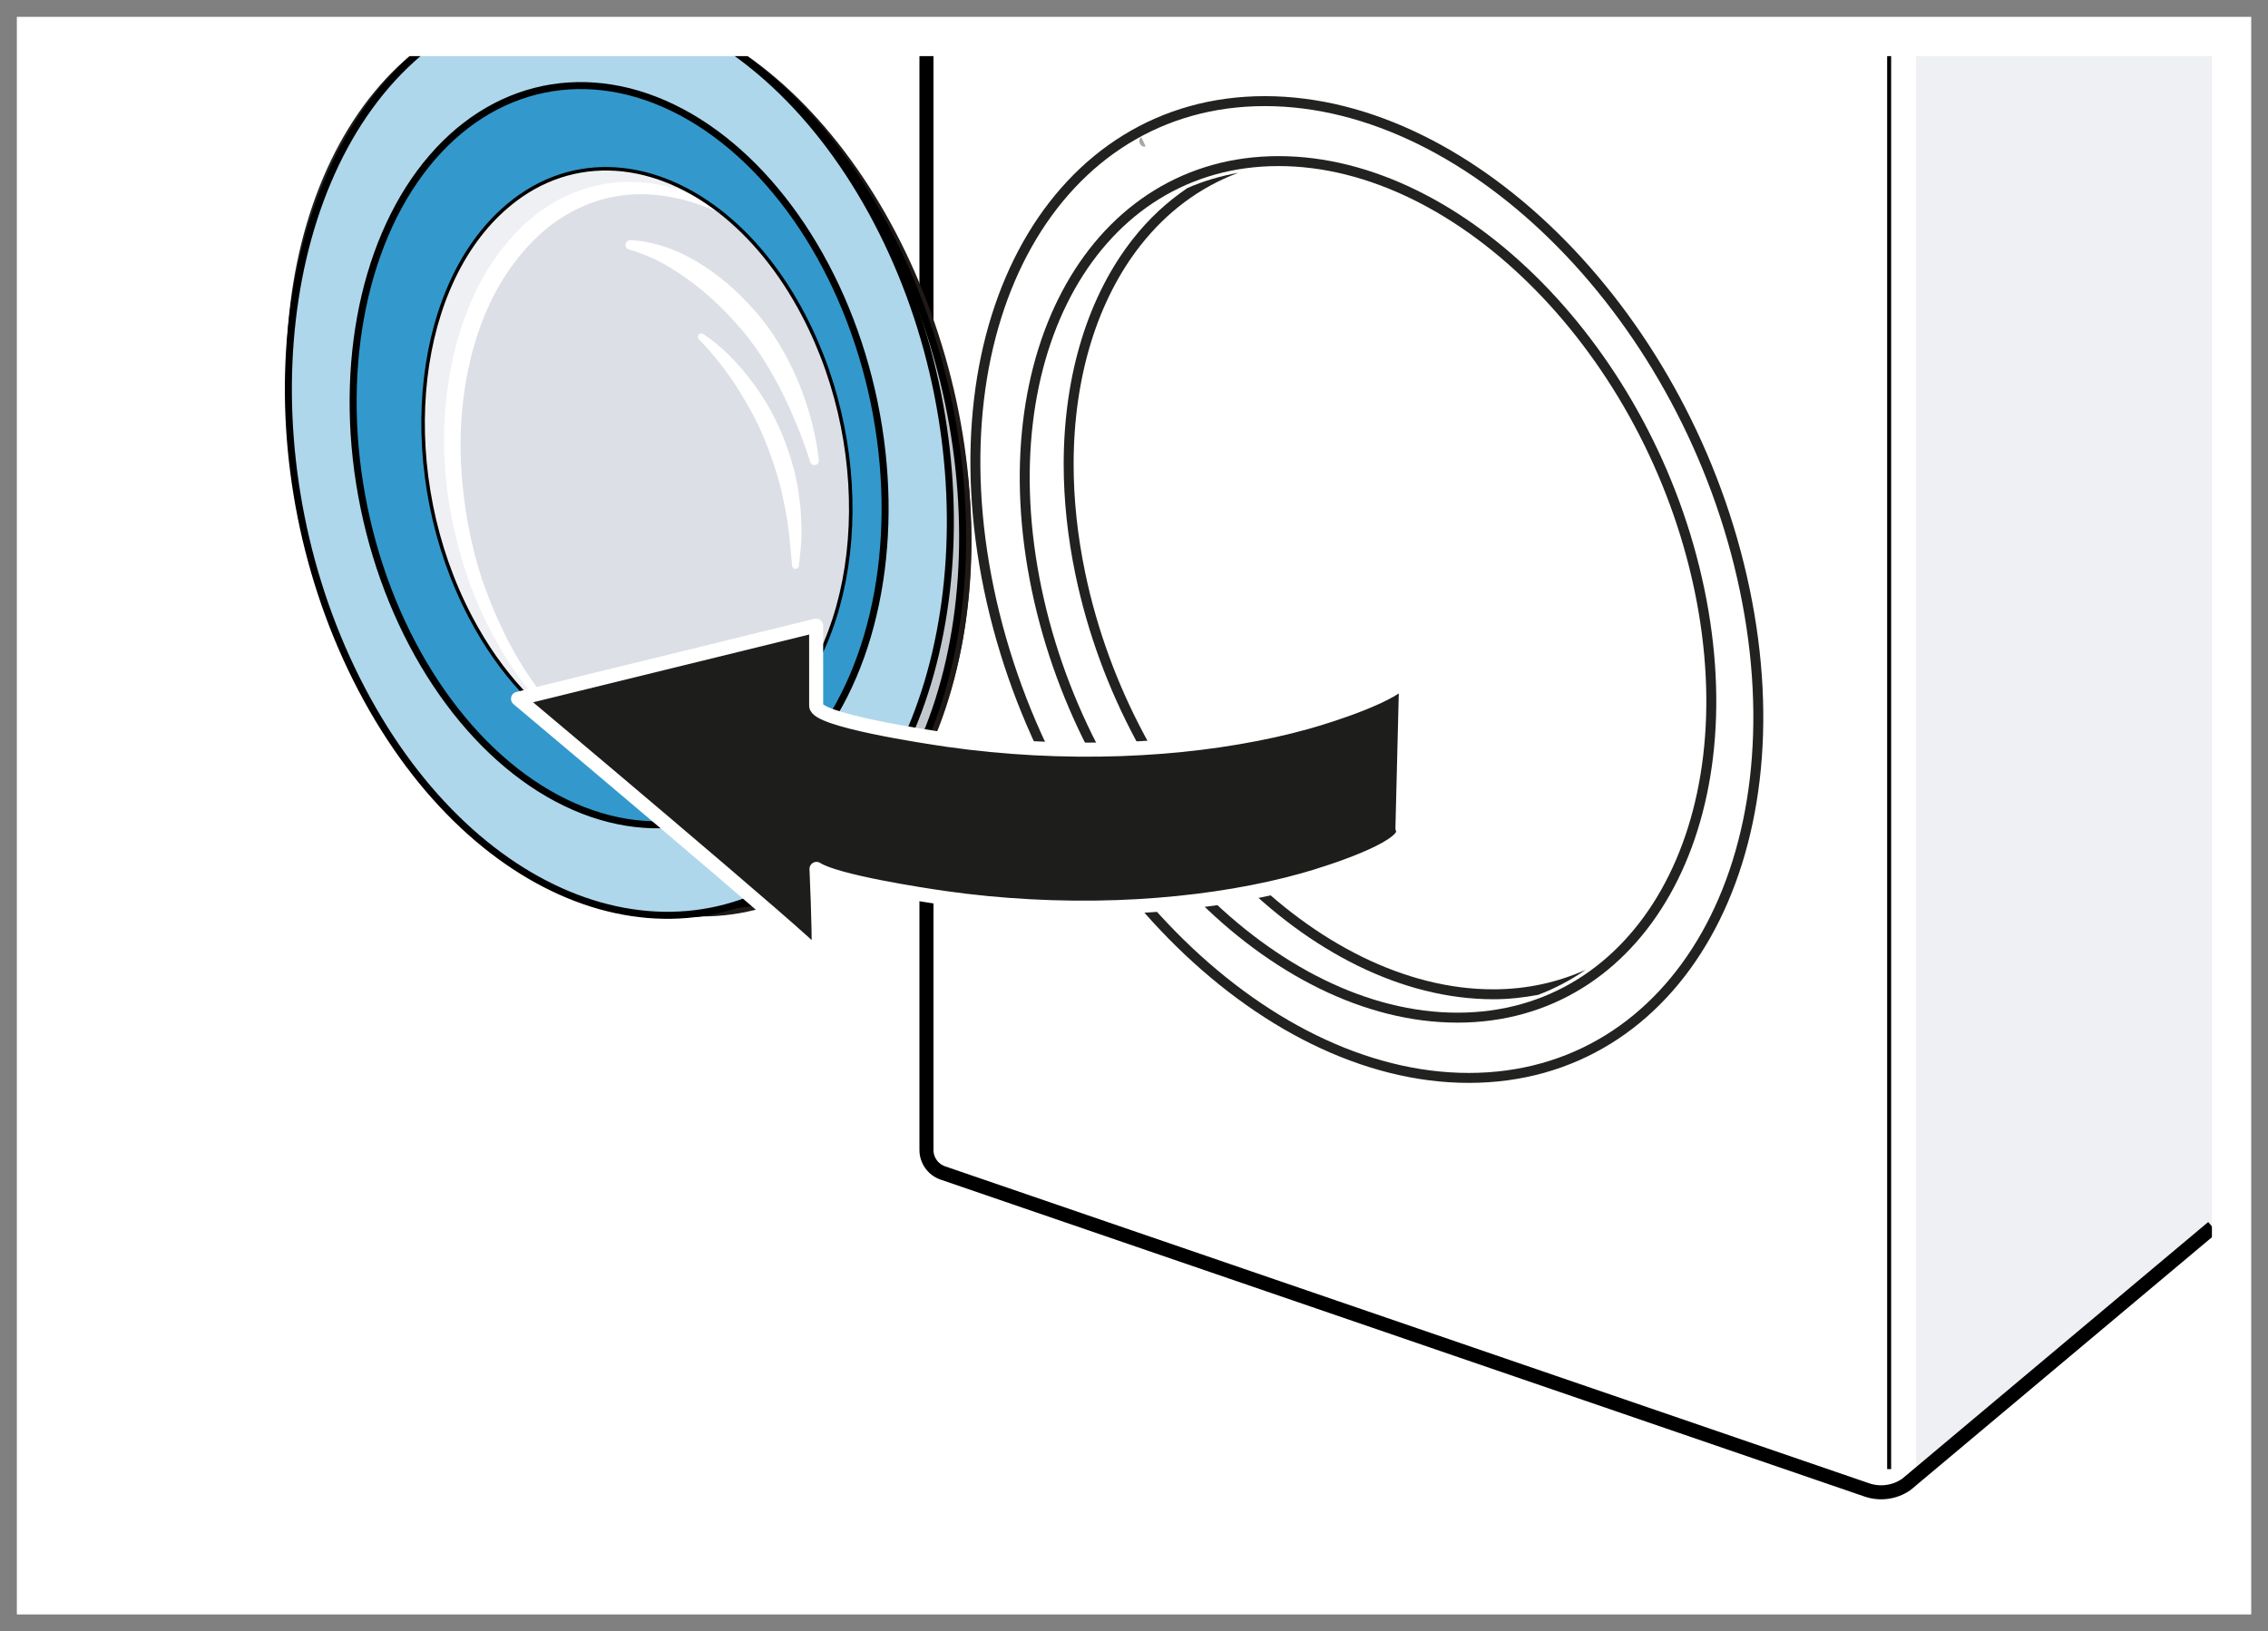 <?xml version="1.0" encoding="utf-8"?>
<!-- Generator: Adobe Illustrator 27.2.0, SVG Export Plug-In . SVG Version: 6.00 Build 0)  -->
<svg version="1.1" id="Ebene_1" xmlns="http://www.w3.org/2000/svg" xmlns:xlink="http://www.w3.org/1999/xlink" x="0px" y="0px"
	 viewBox="0 0 161.57 116.22" enable-background="new 0 0 161.57 116.22" xml:space="preserve">
<rect x="0" y="0" width="161.57" height="116.22" fill="#333333" stroke="none"/>
<g id="Hintergrund">
	<rect x="0.31" y="0.76" fill="#FFFFFF" width="160.379" height="114.622"/>
</g>
<g id="Inhalt">
	<polygon fill="#EFF0F4" points="136.5,2.5 136.5,104.5 159.333,86 159.167,2.5 	"/>
	<path fill="none" stroke="#000000" stroke-miterlimit="10" d="M157.633,87.445l-21.825,18.31c-0.822,0.573-1.868,0.72-2.816,0.394
		l-65.823-22.58C66.47,83.328,66,82.67,66,81.931V2.496"/>
	<path fill="none" d="M51.335,14.077V43.78c1.288-1.365,2.867-3.719,3.819-7.58c1.82-7.366-1.615-16.797-1.615-16.797
		S52.47,16.602,51.335,14.077"/>
	<path fill="none" d="M51.335,43.78V14.077c1.135,2.525,2.204,5.327,2.204,5.327s3.435,9.431,1.615,16.797
		C54.202,40.062,52.624,42.415,51.335,43.78"/>
	
		<line id="line199" fill="none" stroke="#000000" stroke-width="0.283" stroke-miterlimit="10" x1="134.581" y1="0.333" x2="134.581" y2="104.667"/>
	<g>
		<path id="path59" fill="#FFFFFF" stroke="#222221" stroke-width="0.709" stroke-miterlimit="3.864" d="M22.139,37.449
			c4.44,17.639,18.185,29.744,30.699,27.035c12.515-2.709,19.064-19.208,14.623-36.847C63.022,9.995,49.276-2.109,36.76,0.6
			C24.245,3.309,17.698,19.807,22.139,37.449z"/>
		<path fill="none" d="M24.993,36.842C28.888,52.311,40.94,62.926,51.915,60.55s16.717-16.843,12.823-32.312
			C60.844,12.766,48.791,2.153,37.816,4.529C26.843,6.906,21.101,21.37,24.993,36.842"/>
		<path fill="none" d="M24.993,36.842C28.888,52.311,40.94,62.926,51.915,60.55s16.717-16.843,12.823-32.312
			C60.844,12.766,48.791,2.153,37.816,4.529C26.843,6.906,21.101,21.37,24.993,36.842"/>
		<path id="path87" fill="#FFFFFF" stroke="#222221" stroke-width="0.709" stroke-miterlimit="3.864" d="M25,36.837
			c3.895,15.471,15.946,26.086,26.924,23.709c10.974-2.376,16.714-16.843,12.821-32.313C60.852,12.764,48.8,2.15,37.825,4.526
			S21.108,21.368,25,36.837z"/>
		<path fill="none" d="M25.373,36.756c3.819,15.181,15.646,25.598,26.418,23.266C62.56,57.69,68.193,43.493,64.373,28.313
			C60.552,13.134,48.726,2.72,37.958,5.052C27.187,7.382,21.552,21.577,25.373,36.756z"/>
		<path fill="none" d="M31.302,44.62c-2.81-6.077-7.186-17.923,0.009-31.699s16.388-6.776,16.388-6.776s13.959,5.623,17.416,25.737
			C68.569,51.996,31.302,44.62,31.302,44.62z"/>
		<path id="path3782" fill="#FFFFFF" stroke="#1F1A17" stroke-width="0.5" d="M43.477,63.754
			c12.832,5.031,24.15-5.132,25.357-22.268C70.085,24.13,60.593,6.03,47.79,1.375c-2.907-1.38-6.098-1.899-10.469-1.264
			c2.74-0.422,5.234-0.181,7.655,0.535c15.108,4.46,23.435,25.525,22.476,39.14C66.244,56.922,58.306,66.986,43.477,63.754"/>
		<polyline fill="#A7A7A6" points="43.481,64.061 43.473,63.447 43.458,63.445 43.446,63.443 43.433,63.443 43.42,63.443 
			43.407,63.443 43.394,63.446 43.382,63.448 43.37,63.45 43.359,63.455 43.348,63.46 43.327,63.471 43.317,63.476 43.306,63.483 
			43.298,63.491 43.289,63.499 43.279,63.508 43.273,63.518 43.264,63.529 43.256,63.538 43.249,63.55 43.244,63.561 43.238,63.572 
			43.232,63.585 43.227,63.599 43.223,63.611 43.22,63.625 43.217,63.64 43.214,63.656 43.213,63.67 43.212,63.685 43.212,63.7 
			43.212,63.719 43.213,63.733 43.215,63.749 43.218,63.765 43.22,63.781 43.223,63.795 43.229,63.811 43.233,63.827 43.238,63.842 
			43.244,63.856 43.257,63.884 43.264,63.898 43.273,63.911 43.281,63.925 43.29,63.937 43.299,63.95 43.309,63.96 43.318,63.972 
			43.329,63.983 43.339,63.994 43.351,64.004 43.362,64.013 43.374,64.021 43.385,64.028 43.398,64.036 43.411,64.042 43.423,64.05 
			43.436,64.056 43.451,64.06 43.462,64.064 43.481,64.061 		"/>
		<polygon fill="#A7A7A6" points="43.442,64.052 43.511,63.457 43.481,64.061 44.861,64.327 46.203,64.517 47.504,64.628 
			48.765,64.668 49.986,64.631 51.166,64.522 52.307,64.34 53.408,64.087 54.471,63.765 55.49,63.376 56.469,62.917 57.409,62.392 
			58.309,61.803 59.168,61.152 59.986,60.435 60.763,59.658 61.5,58.821 62.197,57.925 62.853,56.971 63.468,55.96 64.043,54.894 
			64.577,53.775 65.071,52.603 65.525,51.38 65.937,50.105 66.311,48.782 66.643,47.41 66.937,45.99 67.19,44.525 67.404,43.015 
			67.577,41.463 67.711,39.869 67.197,39.699 67.065,41.275 66.893,42.809 66.683,44.298 66.433,45.742 66.146,47.141 
			65.814,48.492 65.447,49.797 65.041,51.049 64.595,52.251 64.11,53.401 63.589,54.499 63.024,55.542 62.421,56.531 61.782,57.464 
			61.102,58.339 60.383,59.154 59.625,59.914 58.826,60.611 57.989,61.249 57.113,61.823 56.197,62.333 55.241,62.78 54.244,63.161 
			53.209,63.476 52.133,63.722 51.018,63.898 49.863,64.005 48.666,64.041 47.429,64.004 46.151,63.893 44.832,63.708 
			43.473,63.445 		"/>
		<polygon fill="#A7A7A6" points="67.195,39.7 67.709,39.87 67.772,38.557 67.781,37.205 67.737,35.821 67.639,34.405 
			67.487,32.963 67.282,31.5 67.026,30.022 66.719,28.529 66.359,27.027 65.951,25.523 65.491,24.019 64.981,22.519 64.422,21.028 
			63.813,19.551 63.157,18.092 62.452,16.657 61.701,15.246 60.901,13.867 60.055,12.524 59.161,11.221 58.223,9.961 57.238,8.752 
			56.208,7.594 55.133,6.496 54.014,5.462 52.852,4.494 51.647,3.596 50.398,2.775 49.107,2.033 47.775,1.379 46.402,0.813 
			44.99,0.341 44.965,0.948 46.344,1.409 47.683,1.962 48.983,2.601 50.242,3.323 51.459,4.122 52.635,4.997 53.77,5.943 
			54.862,6.956 55.911,8.028 56.919,9.159 57.882,10.342 58.8,11.576 59.675,12.853 60.505,14.169 61.289,15.522 62.029,16.905 
			62.72,18.317 63.364,19.75 63.962,21.202 64.512,22.666 65.013,24.142 65.465,25.621 65.869,27.1 66.221,28.575 66.523,30.042 
			66.775,31.497 66.977,32.933 67.126,34.348 67.222,35.738 67.266,37.096 67.256,38.418 		"/>
		<polygon fill="#A7A7A6" points="44.965,0.948 44.989,0.341 44.758,0.274 44.529,0.209 44.298,0.149 44.065,0.091 43.833,0.037 
			43.6,-0.016 43.367,-0.065 43.135,-0.111 42.901,-0.152 42.664,-0.192 42.43,-0.228 42.192,-0.262 41.954,-0.292 41.715,-0.319 
			41.475,-0.343 41.234,-0.362 40.992,-0.378 40.752,-0.392 40.508,-0.402 40.263,-0.409 40.017,-0.413 39.771,-0.412 
			39.524,-0.407 39.275,-0.4 39.026,-0.388 38.773,-0.373 38.522,-0.354 38.268,-0.331 38.013,-0.306 37.758,-0.274 37.5,-0.24 
			37.24,-0.2 37.4,0.424 37.655,0.384 37.905,0.352 38.158,0.322 38.407,0.296 38.654,0.274 38.901,0.255 39.147,0.24 39.389,0.227 
			39.634,0.221 39.873,0.215 40.115,0.216 40.353,0.219 40.592,0.225 40.831,0.235 41.067,0.248 41.303,0.265 41.536,0.284 
			41.77,0.306 42.002,0.332 42.234,0.36 42.465,0.393 42.695,0.428 42.924,0.467 43.154,0.509 43.381,0.553 43.609,0.601 
			43.835,0.652 44.062,0.705 44.286,0.761 44.512,0.82 44.738,0.884 		"/>
		<polygon fill="#A7A7A6" points="37.4,0.423 37.242,-0.201 37.23,-0.198 37.217,-0.196 37.205,-0.191 37.193,-0.187 37.172,-0.176 
			37.162,-0.169 37.151,-0.162 37.141,-0.155 37.133,-0.147 37.123,-0.139 37.115,-0.129 37.107,-0.119 37.099,-0.107 
			37.093,-0.097 37.087,-0.086 37.08,-0.074 37.077,-0.061 37.07,-0.049 37.068,-0.035 37.064,-0.023 37.06,-0.008 37.059,0.007 
			37.057,0.02 37.056,0.037 37.056,0.051 37.055,0.065 37.057,0.081 37.058,0.098 37.061,0.113 37.063,0.129 37.067,0.145 
			37.071,0.162 37.075,0.177 37.089,0.193 37.094,0.208 37.107,0.237 37.116,0.252 37.124,0.265 37.133,0.278 37.142,0.291 
			37.151,0.304 37.162,0.316 37.171,0.327 37.18,0.338 37.192,0.349 37.203,0.358 37.213,0.366 37.226,0.375 37.238,0.383 
			37.249,0.39 37.262,0.396 37.274,0.403 37.287,0.409 37.299,0.414 37.312,0.418 37.326,0.419 37.338,0.422 37.351,0.423 
			37.364,0.424 37.378,0.426 37.39,0.423 37.4,0.423 		"/>
		<polygon fill="#A7A7A6" points="37.401,0.423 37.24,-0.2 37.401,0.423 37.804,0.366 38.201,0.318 38.591,0.276 38.973,0.238 
			39.35,0.209 39.721,0.186 40.087,0.168 40.447,0.16 40.799,0.157 41.147,0.158 41.49,0.166 41.828,0.18 42.16,0.2 42.486,0.227 
			42.809,0.259 43.127,0.298 43.44,0.342 43.75,0.391 44.057,0.447 44.358,0.508 44.657,0.575 44.95,0.646 45.242,0.725 
			45.528,0.806 45.813,0.897 46.096,0.991 46.376,1.09 46.652,1.194 46.927,1.305 47.2,1.418 47.47,1.539 47.738,1.664 47.84,1.084 
			47.562,0.956 47.283,0.833 47.001,0.714 46.718,0.6 46.431,0.493 46.142,0.39 45.852,0.293 45.557,0.203 45.259,0.116 
			44.961,0.036 44.655,-0.037 44.349,-0.107 44.038,-0.17 43.726,-0.227 43.407,-0.278 43.082,-0.325 42.756,-0.364 42.424,-0.397 
			42.089,-0.423 41.75,-0.446 41.404,-0.461 41.054,-0.467 40.699,-0.472 40.337,-0.467 39.972,-0.457 39.601,-0.439 39.222,-0.416 
			38.839,-0.387 38.45,-0.351 38.052,-0.308 37.65,-0.257 37.241,-0.202 		"/>
		<polygon fill="#A7A7A6" points="47.761,1.672 47.817,1.076 47.804,1.072 47.789,1.068 47.777,1.066 47.765,1.064 47.753,1.063 
			47.739,1.064 47.727,1.065 47.714,1.066 47.703,1.064 47.691,1.067 47.68,1.069 47.668,1.074 47.647,1.085 47.627,1.098 
			47.617,1.105 47.608,1.112 47.599,1.122 47.592,1.13 47.582,1.14 47.575,1.15 47.568,1.161 47.561,1.172 47.554,1.183 
			47.55,1.198 47.544,1.21 47.54,1.225 47.536,1.238 47.534,1.252 47.532,1.268 47.529,1.283 47.528,1.299 47.527,1.313 
			47.527,1.33 47.528,1.347 47.53,1.361 47.531,1.377 47.533,1.392 47.538,1.407 47.541,1.422 47.546,1.436 47.551,1.451 
			47.557,1.466 47.576,1.508 47.583,1.521 47.592,1.535 47.599,1.548 47.61,1.559 47.618,1.573 47.628,1.583 47.638,1.594 
			47.65,1.607 47.66,1.616 47.672,1.625 47.684,1.635 47.696,1.643 47.708,1.652 47.721,1.657 47.733,1.665 47.747,1.672 
			47.762,1.672 		"/>
		<path fill="#DEDEDD" d="M42.13,57.991c10.544,4.027,19.903-4.195,20.901-18.357c0.997-14.162-6.744-28.912-17.289-32.94
			C35.199,2.67,25.577,10.902,24.578,25.065C23.582,39.225,31.586,53.965,42.13,57.991"/>
		<path fill="#DEDEDD" d="M42.093,63.759c12.894,4.924,24.341-5.13,25.56-22.448c1.22-17.32-8.248-35.359-21.142-40.284
			C33.617-3.896,22.17,6.157,20.95,23.476C19.731,40.798,29.2,58.836,42.093,63.759z"/>
		<path id="path3796" fill="none" stroke="#1F1A17" stroke-width="0.678" d="M42.091,63.759
			C54.984,68.684,66.43,58.63,67.65,41.311c1.219-17.321-8.249-35.36-21.142-40.283C33.614-3.896,26.282,8.299,25.063,25.619
			C23.844,42.94,29.197,58.836,42.091,63.759z"/>
		<path id="path3798" fill="none" stroke="#A9A8A9" stroke-width="0.548" d="M42.128,57.991
			c10.543,4.027,19.903-4.196,20.899-18.356c0.997-14.161-6.745-28.911-17.288-32.939c-10.543-4.026-20.164,4.208-21.162,18.37
			C23.58,39.226,31.585,53.965,42.128,57.991z"/>
		<path fill="#FFFFFF" d="M41.773,54.672c9.167,3.502,17.304-3.647,18.172-15.957C60.81,26.404,54.08,13.58,44.914,10.08
			c-9.164-3.5-17.53,3.657-18.398,15.97c-0.866,12.31,6.091,25.123,15.259,28.621"/>
		<path fill="#FFFFFF" d="M41.612,61.972c12.149,4.64,22.934-4.831,24.084-21.151c1.148-16.319-7.773-33.315-19.921-37.956
			C33.626-1.773,22.841,7.7,21.69,24.018C20.542,40.337,29.462,57.333,41.612,61.972z"/>
		<path id="path3802" fill="none" stroke="#1F1A17" stroke-width="0.271" d="M41.609,61.972
			c12.149,4.639,22.935-4.833,24.083-21.152C66.841,24.5,57.921,7.504,45.771,2.865C33.623-1.773,22.839,7.699,21.688,24.017
			C20.539,40.337,29.46,57.333,41.609,61.972z"/>
		
			<path fill="#C3C8CE" stroke="#000000" stroke-width="0.5" stroke-linecap="round" stroke-linejoin="round" stroke-miterlimit="10" d="
			M59.887,61.205c10.36-9.268,11.462-29.223,3.287-44.805S40.641-4.49,30.281,4.779c-10.36,9.268-10.738,25.939-2.562,41.521
			C35.894,61.881,51.026,69.245,59.887,61.205"/>
		
			<path fill="#AFD7EB" stroke="#000000" stroke-width="0.5" stroke-linecap="round" stroke-linejoin="round" stroke-miterlimit="10" d="
			M25.768,49.105c8.174,15.582,23.019,20.751,33.156,11.545s11.728-29.3,3.554-44.882S39.459-4.983,29.322,4.223
			C19.185,13.428,17.594,33.523,25.768,49.105"/>
		
			<ellipse transform="matrix(0.979 -0.202 0.202 0.979 -5.645 9.586)" fill="#3399CC" stroke="#000000" stroke-width="0.5" stroke-linecap="round" stroke-linejoin="round" stroke-miterlimit="10" cx="44.124" cy="32.439" rx="18.559" ry="26.625"/>
		<path fill="#EFF0F4" d="M37.89,16.345c-6.549,5.947-7.577,18.929-2.296,28.995c1.646,3.137,3.71,5.62,5.97,7.373
			c-3.064-1.7-5.909-4.672-8.048-8.749c-5.281-10.066-4.253-23.048,2.296-28.995c4.508-4.094,10.457-3.787,15.45,0.085
			C46.761,12.557,41.787,12.806,37.89,16.345z"/>
		<path fill="#DCDFE5" d="M54.937,51.423c-3.897,3.539-8.871,3.789-13.373,1.29c-2.26-1.753-4.325-4.236-5.97-7.373
			c-5.281-10.066-4.253-23.048,2.296-28.995c3.897-3.539,8.871-3.789,13.373-1.29c2.26,1.753,4.325,4.236,5.97,7.373
			C62.514,32.494,61.486,45.476,54.937,51.423z"/>
		<g>
			<path fill="#FFFFFF" d="M51.217,15.136c-2.075-0.947-4.325-1.447-6.515-1.257c-2.189,0.199-4.242,1.122-5.904,2.522
				c-1.651,1.422-2.969,3.231-3.909,5.233c-0.941,2.005-1.526,4.184-1.83,6.398c-0.31,2.217-0.321,4.48-0.085,6.715
				c0.222,2.237,0.688,4.454,1.386,6.6c0.389,1.058,0.773,2.121,1.274,3.134c0.452,1.036,1.001,2.027,1.596,2.989
				c1.198,1.918,2.673,3.672,4.414,5.137l-0.164,0.211c-3.767-2.734-6.355-6.836-7.988-11.167c-1.562-4.373-2.26-9.119-1.632-13.776
				c0.298-2.322,0.889-4.624,1.877-6.778c0.972-2.156,2.405-4.14,4.265-5.67c1.867-1.513,4.249-2.449,6.65-2.464
				c2.401-0.061,4.728,0.743,6.653,2.008L51.217,15.136z"/>
		</g>
		<path fill="none" stroke="#000000" stroke-width="0.25" stroke-miterlimit="10" d="M51.263,15.055
			c2.26,1.753,4.325,4.236,5.97,7.373c5.281,10.066,4.253,23.048-2.296,28.995c-3.897,3.539-8.871,3.789-13.373,1.29"/>
		<path fill="none" stroke="#000000" stroke-width="0.25" stroke-miterlimit="10" d="M41.564,52.714
			c-3.064-1.7-5.909-4.672-8.048-8.749c-5.281-10.066-4.253-23.048,2.296-28.995c4.508-4.094,10.457-3.787,15.45,0.085"/>
		<g>
			<path fill="#FFFFFF" d="M50.098,23.795c1.321,0.877,2.406,2.007,3.36,3.25c0.957,1.238,1.746,2.615,2.33,4.073
				c0.571,1.46,1.024,2.981,1.173,4.542c0.12,0.774,0.11,1.558,0.142,2.334c-0.017,0.778-0.1,1.553-0.186,2.318
				c-0.015,0.135-0.137,0.232-0.271,0.217c-0.118-0.013-0.206-0.107-0.217-0.221l-0.002-0.02c-0.143-1.511-0.244-2.998-0.573-4.448
				c-0.276-1.456-0.728-2.866-1.266-4.234c-0.529-1.377-1.245-2.672-2.029-3.927c-0.797-1.243-1.726-2.433-2.757-3.493l-0.015-0.015
				c-0.095-0.097-0.092-0.253,0.005-0.347C49.875,23.741,50.003,23.732,50.098,23.795z"/>
		</g>
		<g>
			<path fill="#FFFFFF" d="M57.714,32.899c-0.519-1.666-1.196-3.301-1.954-4.856c-0.785-1.545-1.664-3.035-2.746-4.345
				c-1.095-1.293-2.321-2.537-3.681-3.553c-1.368-1.024-2.821-1.896-4.522-2.371c-0.181-0.05-0.286-0.238-0.236-0.418
				c0.044-0.156,0.189-0.256,0.344-0.248l0.041,0.002c1.83,0.094,3.659,0.84,5.198,1.853c1.57,1.017,2.911,2.296,4.089,3.739
				c1.169,1.456,2.058,3.097,2.742,4.794c0.672,1.707,1.145,3.466,1.345,5.291c0.019,0.173-0.106,0.329-0.279,0.348
				c-0.153,0.017-0.292-0.078-0.336-0.22L57.714,32.899z"/>
		</g>
	</g>
</g>
<g id="Rahmen">
	<g>
		<path id="path59_1_" fill="#FFFFFF" stroke="#222221" stroke-width="0.709" stroke-miterlimit="3.864" d="M70.456,41.999
			C66.443,22.783,75.24,7.204,90.104,7.204c14.865,0,30.173,15.579,34.186,34.795c4.016,19.218-4.783,34.797-19.649,34.797
			C89.776,76.797,74.47,61.218,70.456,41.999z"/>
		<path fill="none" d="M73.841,41.988c-3.519-16.851,4.195-30.513,17.231-30.513s26.458,13.661,29.978,30.513
			c3.52,16.853-4.195,30.513-17.231,30.513C90.785,72.5,77.365,58.841,73.841,41.988"/>
		<path fill="none" d="M73.841,41.988c-3.519-16.851,4.195-30.513,17.231-30.513s26.458,13.661,29.978,30.513
			c3.52,16.853-4.195,30.513-17.231,30.513C90.785,72.5,77.365,58.841,73.841,41.988"/>
		<path id="path87_1_" fill="#FFFFFF" stroke="#222221" stroke-width="0.709" stroke-miterlimit="3.864" d="M73.852,41.992
			c-3.52-16.854,4.192-30.515,17.232-30.515c13.035,0,26.455,13.661,29.977,30.514c3.52,16.851-4.194,30.512-17.23,30.512
			C90.794,72.503,77.372,58.842,73.852,41.992z"/>
		<g>
			<path fill="#FFFFFF" d="M81.268,17.456c-3.039,3.86-4.785,9.311-4.785,15.617c0,2.468,0.267,5.067,0.828,7.751
				c1.712,8.2,5.839,15.629,11.113,20.996c5.275,5.37,11.688,8.665,17.957,8.665c2.404-0.001,4.602-0.502,6.583-1.394
				c6.867-4.784,10.156-15.117,7.653-27.1c-3.454-16.536-16.625-29.942-29.415-29.942c-1.037,0-2.035,0.097-3,0.267
				C85.469,13.336,83.128,15.097,81.268,17.456z"/>
			<path fill="#222221" d="M112.965,69.091c-1.981,0.892-4.179,1.393-6.583,1.394c-6.269,0.001-12.682-3.295-17.957-8.665
				c-5.275-5.367-9.401-12.797-11.113-20.996c-0.561-2.684-0.828-5.282-0.828-7.751c0-6.306,1.745-11.757,4.785-15.617
				c1.86-2.359,4.202-4.12,6.936-5.141c-1.272,0.225-2.483,0.584-3.618,1.083c-1.45,0.984-2.754,2.194-3.874,3.619
				c-3.158,4.013-4.936,9.62-4.937,16.055c0,2.519,0.273,5.166,0.843,7.896c1.743,8.339,5.929,15.879,11.301,21.348
				c5.372,5.466,11.94,8.873,18.463,8.876c1.104,0.001,2.161-0.122,3.187-0.312C110.779,70.423,111.914,69.823,112.965,69.091z"/>
		</g>
	</g>
	<g>
		<path fill="#FFFFFF" d="M157.575,4v108.22H4V4H157.575 M161.575,0H0v116.22h161.575V0L161.575,0z"/>
		<path fill="#808080" d="M160.375,1.2v113.821H1.2V1.2H160.375 M161.575,0H0v116.22h161.575V0L161.575,0z"/>
	</g>
	<g id="Ebene_4">
		<polyline fill="#A7A7A6" points="81.317,9.793 81.615,10.429 81.6,10.434 81.588,10.439 81.574,10.442 81.56,10.445 
			81.546,10.448 81.531,10.448 81.517,10.448 81.503,10.448 81.489,10.446 81.473,10.443 81.446,10.437 81.433,10.434 
			81.418,10.429 81.404,10.423 81.391,10.416 81.376,10.41 81.364,10.401 81.348,10.392 81.335,10.384 81.322,10.373 81.311,10.362 
			81.299,10.353 81.286,10.34 81.274,10.327 81.264,10.316 81.253,10.302 81.242,10.287 81.232,10.271 81.224,10.257 81.215,10.242 
			81.207,10.226 81.198,10.207 81.192,10.192 81.186,10.175 81.182,10.158 81.175,10.14 81.172,10.125 81.17,10.107 81.167,10.09 
			81.165,10.074 81.164,10.057 81.164,10.026 81.165,10.01 81.168,9.994 81.17,9.978 81.173,9.964 81.176,9.948 81.182,9.936 
			81.186,9.921 81.192,9.908 81.198,9.894 81.205,9.88 81.213,9.869 81.221,9.858 81.23,9.849 81.24,9.837 81.251,9.828 
			81.26,9.817 81.272,9.808 81.285,9.8 81.295,9.794 81.317,9.793 		"/>
	</g>
</g>
<path fill="#1D1D1B" stroke="#FFFFFF" stroke-linecap="round" stroke-linejoin="round" stroke-miterlimit="10" d="M36.903,49.784
	l21.239-5.213l0.001,5.715c0,1.011,7.641,2.178,9.405,2.43c3.978,0.569,8.219,0.799,12.339,0.652
	c3.834-0.136,7.549-0.597,10.864-1.333c0.815-0.181,1.605-0.378,2.368-0.592c1.819-0.509,6.423-1.999,7.058-3.197l-0.268,10.768
	c0.045,0.076,0.064,0.154,0.062,0.234c-0.031,1.232-5.182,2.906-7.133,3.452c-0.763,0.214-1.553,0.411-2.368,0.592
	c-3.315,0.736-7.03,1.197-10.864,1.333c-4.12,0.147-8.361-0.084-12.339-0.652c-1.556-0.223-7.685-1.157-9.1-2.068
	c0,0,0.191,4.307,0.153,5.844c-0.013,0.538-0.056,0.737-0.141,0.291C58.147,67.619,36.903,49.784,36.903,49.784 M100.191,47.76
	c0.045,0.076,0.064,0.154,0.062,0.234c-0.002,0.083-0.026,0.168-0.075,0.255L100.191,47.76"/>
</svg>

